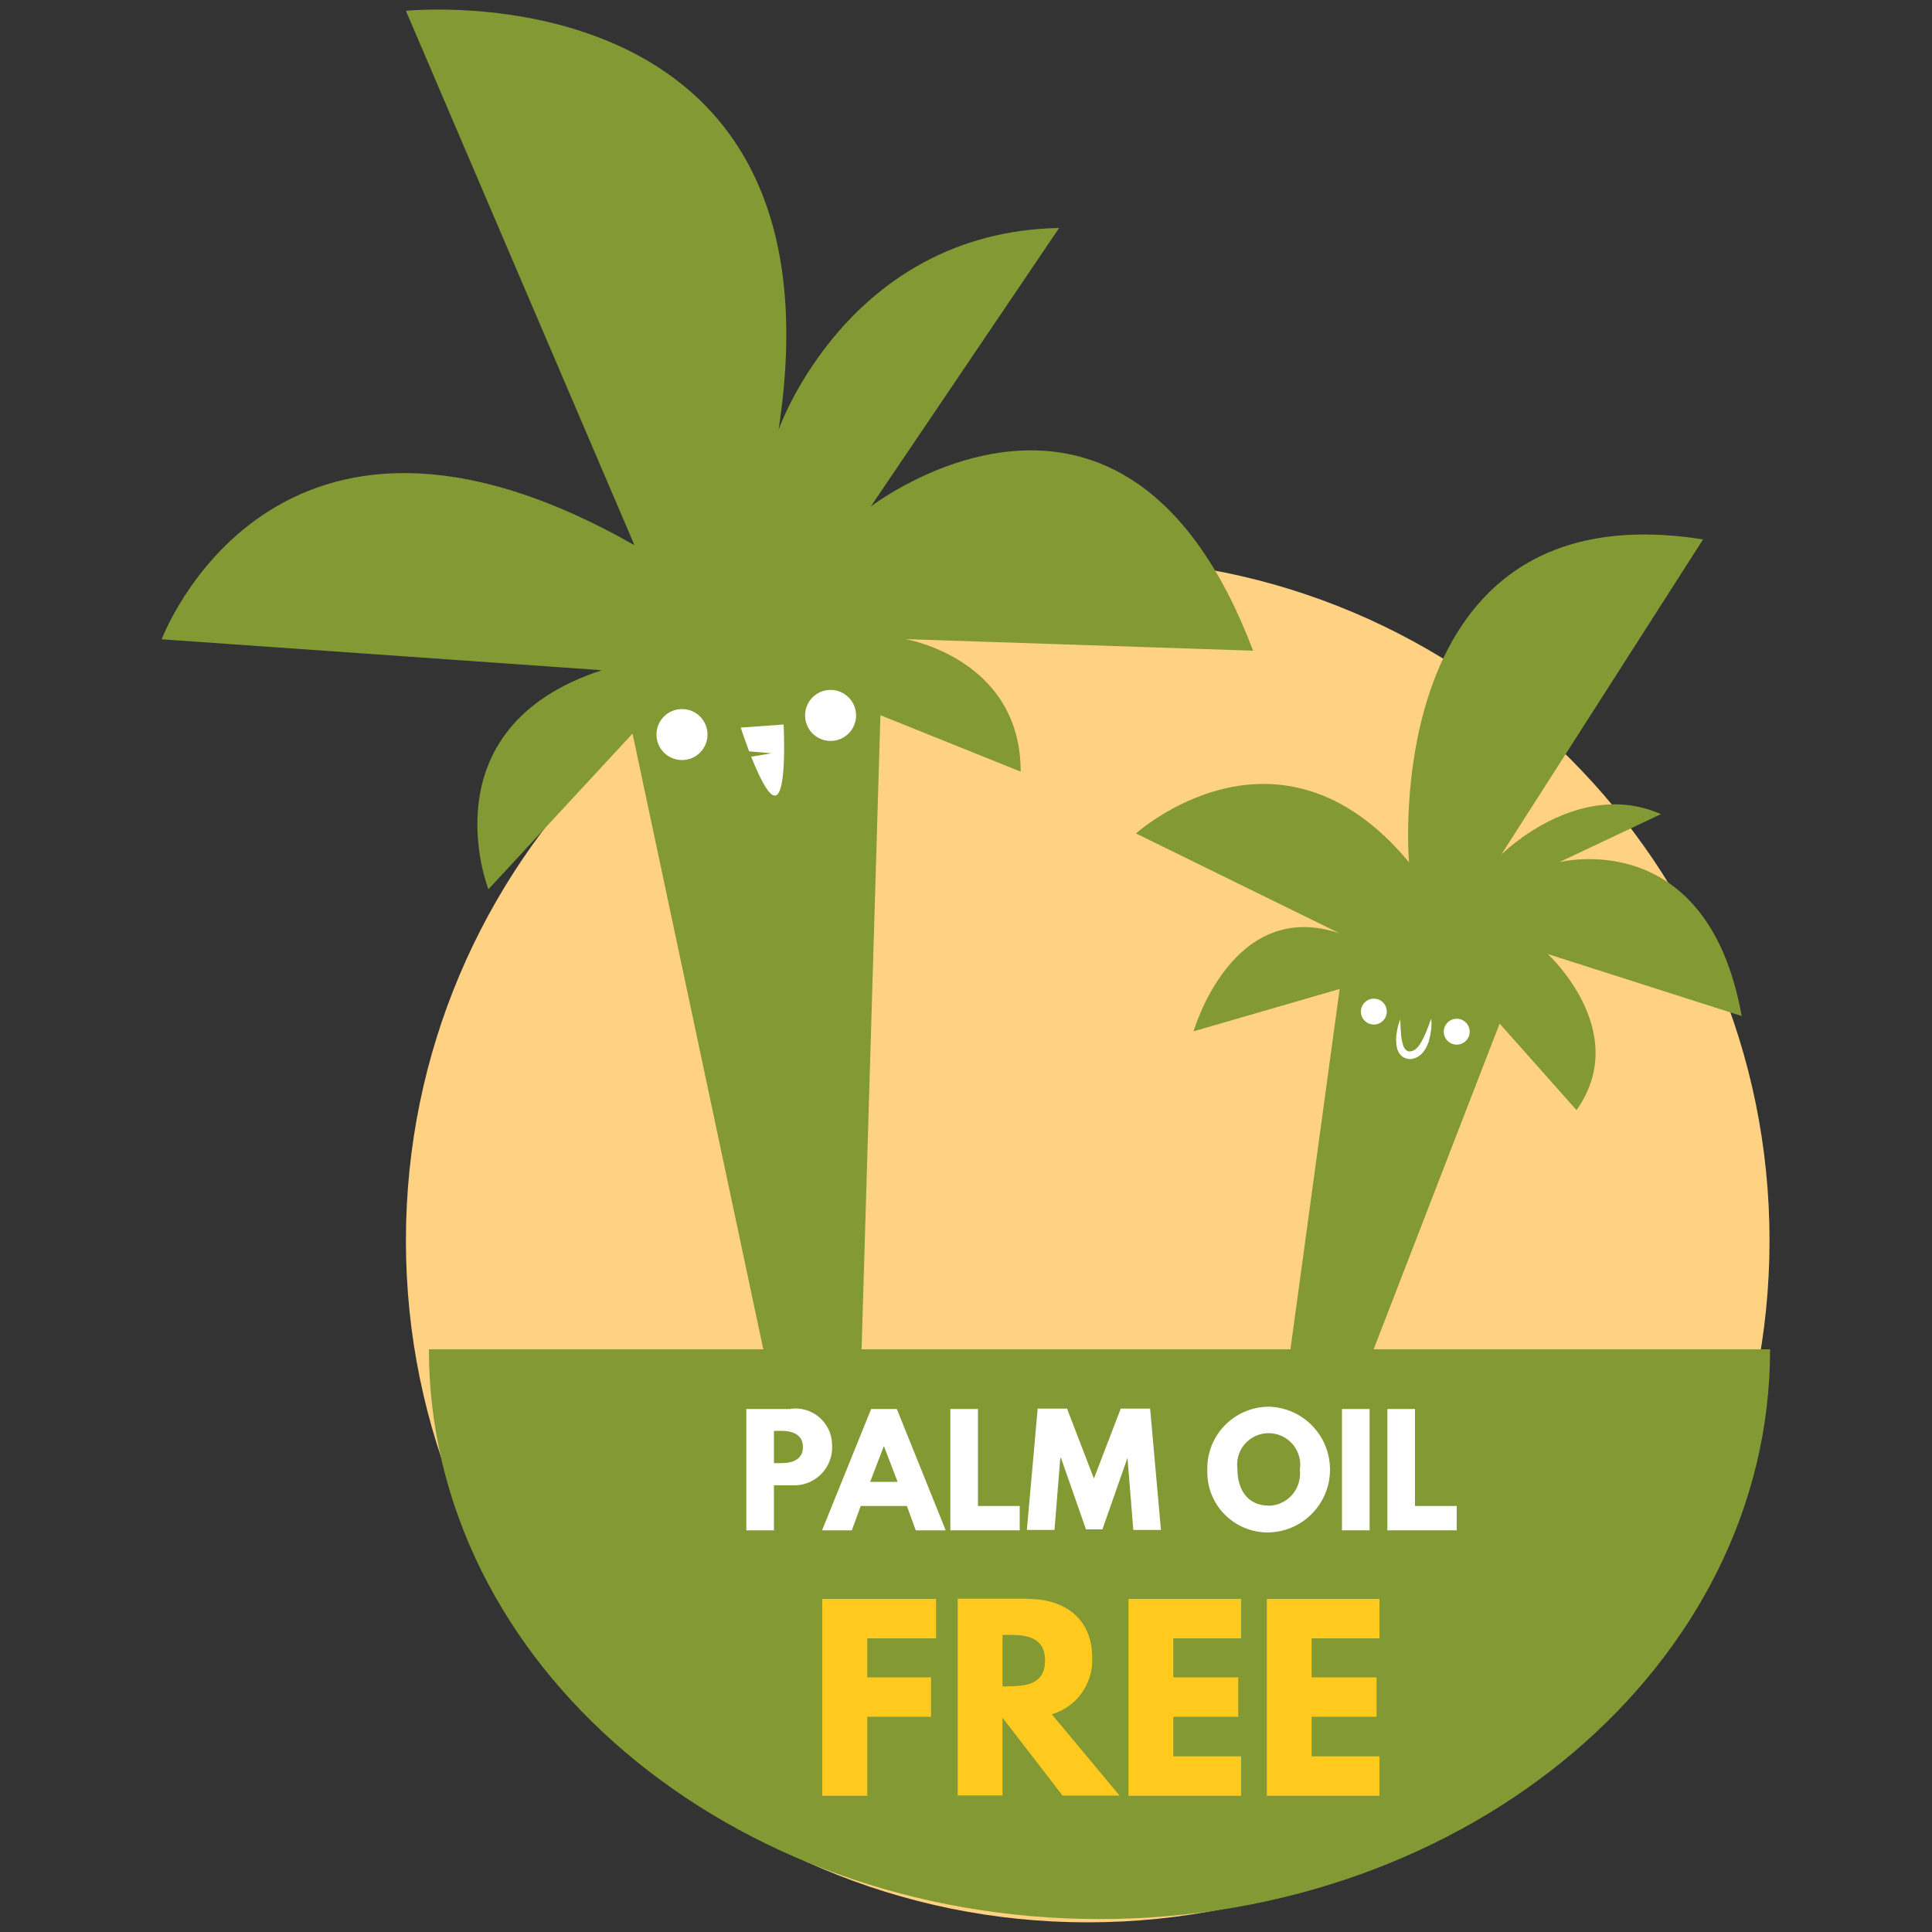 <?xml version="1.0" encoding="UTF-8"?>
<svg id="Layer_1" data-name="Layer 1" xmlns="http://www.w3.org/2000/svg" xmlns:xlink="http://www.w3.org/1999/xlink" viewBox="0 0 100 100">
  <rect x="0" y="0" width="100" height="100" fill="#333333" stroke="none"/>
  <defs>
    <style>
      .cls-1 {
        fill: #839934;
      }

      .cls-2 {
        fill: #fff;
      }

      .cls-3 {
        fill: none;
      }

      .cls-4 {
        fill: #ffc91d;
      }

      .cls-5 {
        fill: #ffd182;
      }

      .cls-6 {
        clip-path: url(#clippath);
      }
    </style>
    <clipPath id="clippath">
      <rect class="cls-3" x="8.38" y=".5" width="83.24" height="99"/>
    </clipPath>
  </defs>
  <g id="Group_16298" data-name="Group 16298">
    <g class="cls-6">
      <g id="Group_16159" data-name="Group 16159">
        <path id="Path_27483" data-name="Path 27483" class="cls-5" d="M91.59,64.21c0,19.49-15.8,35.29-35.29,35.29s-35.29-15.8-35.29-35.29,15.8-35.29,35.29-35.29c19.49,0,35.29,15.8,35.29,35.29"/>
        <path id="Path_27484" data-name="Path 27484" class="cls-1" d="M56.91,99.33c19.17,0,34.71-13.2,34.71-29.49H22.2c0,16.29,15.54,29.49,34.71,29.49"/>
        <path id="Path_27485" data-name="Path 27485" class="cls-1" d="M66.46,72.28l2.88-21.09-7.56,2.19s1.99-6.96,7.56-5.07l-10.54-5.17s7.36-6.66,14.13,1.49c0,0-1.69-19.39,15.22-16.71l-10.44,16.31s3.98-3.98,8.26-2.09l-5.27,2.49s7.66-1.99,9.45,7.96l-10.04-3.21s4.38,4,1.49,8.08l-3.98-4.48-7.46,19.29h-3.68Z"/>
        <path id="Path_27486" data-name="Path 27486" class="cls-2" d="M71.78,52.36c0,.37-.3.67-.67.67s-.67-.3-.67-.67.3-.67.67-.67h0c.37,0,.67.3.67.67"/>
        <path id="Path_27487" data-name="Path 27487" class="cls-2" d="M76.07,53.4c0,.37-.3.67-.67.67s-.67-.3-.67-.67.3-.67.67-.67h0c.37,0,.67.3.67.67"/>
        <path id="Path_27488" data-name="Path 27488" class="cls-2" d="M72.48,52.73s0,.29.03.71c.01.23.05.45.12.67.03.1.08.19.16.25.07.06.16.08.24.05.05,0,.1-.02.14-.04.04-.02.09-.05.13-.09.09-.08.16-.17.22-.27.12-.2.22-.41.31-.62.15-.39.25-.67.25-.67.02.24.02.49-.03.73-.02.12-.04.24-.07.35-.03.13-.08.26-.14.38-.07.14-.16.27-.27.38-.07.06-.14.11-.22.16-.08.04-.17.07-.26.09-.2.03-.4-.03-.55-.16-.13-.12-.21-.28-.24-.45-.05-.26-.05-.52,0-.78.03-.24.1-.48.2-.7"/>
        <path id="Path_27489" data-name="Path 27489" class="cls-1" d="M40.3,73.57l-7.56-35.6-7.46,8.06s-3.28-8.35,5.87-11.34l-22.78-1.6s5.77-15.52,24.47-4.87L21.01.56s22.97-2.39,19.29,21.68c0,0,3.58-10.24,14.52-10.44l-9.75,14.42s13.13-10.15,19.79,7.46l-18-.6s5.97.99,5.97,6.86l-7.26-2.92-1.06,35.69-4.21.84Z"/>
        <path id="Path_27490" data-name="Path 27490" class="cls-2" d="M36.62,38.02c0,.73-.59,1.32-1.32,1.32s-1.32-.59-1.32-1.32c0-.73.59-1.32,1.32-1.32h0c.73,0,1.32.59,1.32,1.32"/>
        <path id="Path_27491" data-name="Path 27491" class="cls-2" d="M44.31,37.03c0,.73-.59,1.32-1.32,1.32s-1.32-.59-1.32-1.32c0-.73.59-1.32,1.32-1.32h0c.73,0,1.32.59,1.32,1.32"/>
        <path id="Path_27492" data-name="Path 27492" class="cls-2" d="M38.34,37.66l2.22-.16s.19,3.62-.44,3.68-1.78-3.52-1.78-3.52"/>
        <path id="Path_27493" data-name="Path 27493" class="cls-1" d="M38.55,38.87l1.39.12-1.39.23v-.35Z"/>
        <path id="Path_27494" data-name="Path 27494" class="cls-2" d="M40.92,72.92c1.04-.14,1.99.59,2.13,1.62.01.1.02.21.02.31.04,1.08-.81,1.99-1.89,2.03-.09,0-.17,0-.26,0h-.86v2.33h-1.43v-6.28h2.29ZM40.46,75.73c.56,0,1.1-.19,1.1-.83s-.53-.84-1.1-.84h-.4v1.67h.4Z"/>
        <path id="Path_27495" data-name="Path 27495" class="cls-2" d="M48.94,79.21h-1.54l-.46-1.26h-2.39l-.46,1.26h-1.54l2.54-6.28h1.33l2.53,6.28ZM45.75,74.87h-.01l-.7,1.83h1.42l-.7-1.83Z"/>
        <path id="Path_27496" data-name="Path 27496" class="cls-2" d="M50.62,77.95h2.16v1.26h-3.59v-6.28h1.43v5.03Z"/>
        <path id="Path_27497" data-name="Path 27497" class="cls-2" d="M58.39,75.48h-.04l-1.29,3.68h-.85l-1.29-3.69h-.04l-.3,3.72h-1.43l.56-6.28h1.52l1.39,3.62,1.39-3.62h1.52l.56,6.28h-1.43l-.3-3.72Z"/>
        <path id="Path_27498" data-name="Path 27498" class="cls-2" d="M65.66,72.81c1.8.04,3.22,1.53,3.18,3.33-.04,1.74-1.44,3.14-3.18,3.18-1.73.02-3.15-1.36-3.17-3.08,0-.06,0-.12,0-.18-.03-1.77,1.38-3.22,3.15-3.25,0,0,.01,0,.02,0M65.66,77.94c.92-.02,1.64-.77,1.63-1.69,0-.06,0-.12-.01-.19.14-.89-.48-1.73-1.37-1.86-.89-.14-1.73.48-1.86,1.37-.02.16-.02.33,0,.49,0,.94.45,1.87,1.62,1.87"/>
        <rect id="Rectangle_864" data-name="Rectangle 864" class="cls-2" x="69.46" y="72.93" width="1.43" height="6.28"/>
        <path id="Path_27499" data-name="Path 27499" class="cls-2" d="M73.24,77.95h2.16v1.26h-3.59v-6.28h1.43v5.03Z"/>
        <path id="Path_27500" data-name="Path 27500" class="cls-4" d="M48.46,84.8h-3.57v2.02h3.3v2.04h-3.3v4.09h-2.33v-10.19h5.89v2.04Z"/>
        <path id="Path_27501" data-name="Path 27501" class="cls-4" d="M53.21,82.76c1.89,0,3.32,1.02,3.32,3.02.07,1.35-.79,2.57-2.09,2.95l3.51,4.21h-2.95l-3.11-4.03v4.02h-2.32v-10.18h3.64ZM52.16,87.28c.88,0,1.93-.06,1.93-1.33s-1.05-1.33-1.93-1.33h-.27v2.67h.27Z"/>
        <path id="Path_27502" data-name="Path 27502" class="cls-4" d="M64.24,84.8h-3.51v2.02h3.36v2.04h-3.36v2.05h3.51v2.04h-5.83v-10.19h5.83v2.04Z"/>
        <path id="Path_27503" data-name="Path 27503" class="cls-4" d="M71.4,84.8h-3.51v2.02h3.36v2.04h-3.36v2.05h3.51v2.04h-5.83v-10.19h5.83v2.04Z"/>
      </g>
    </g>
  </g>
</svg>